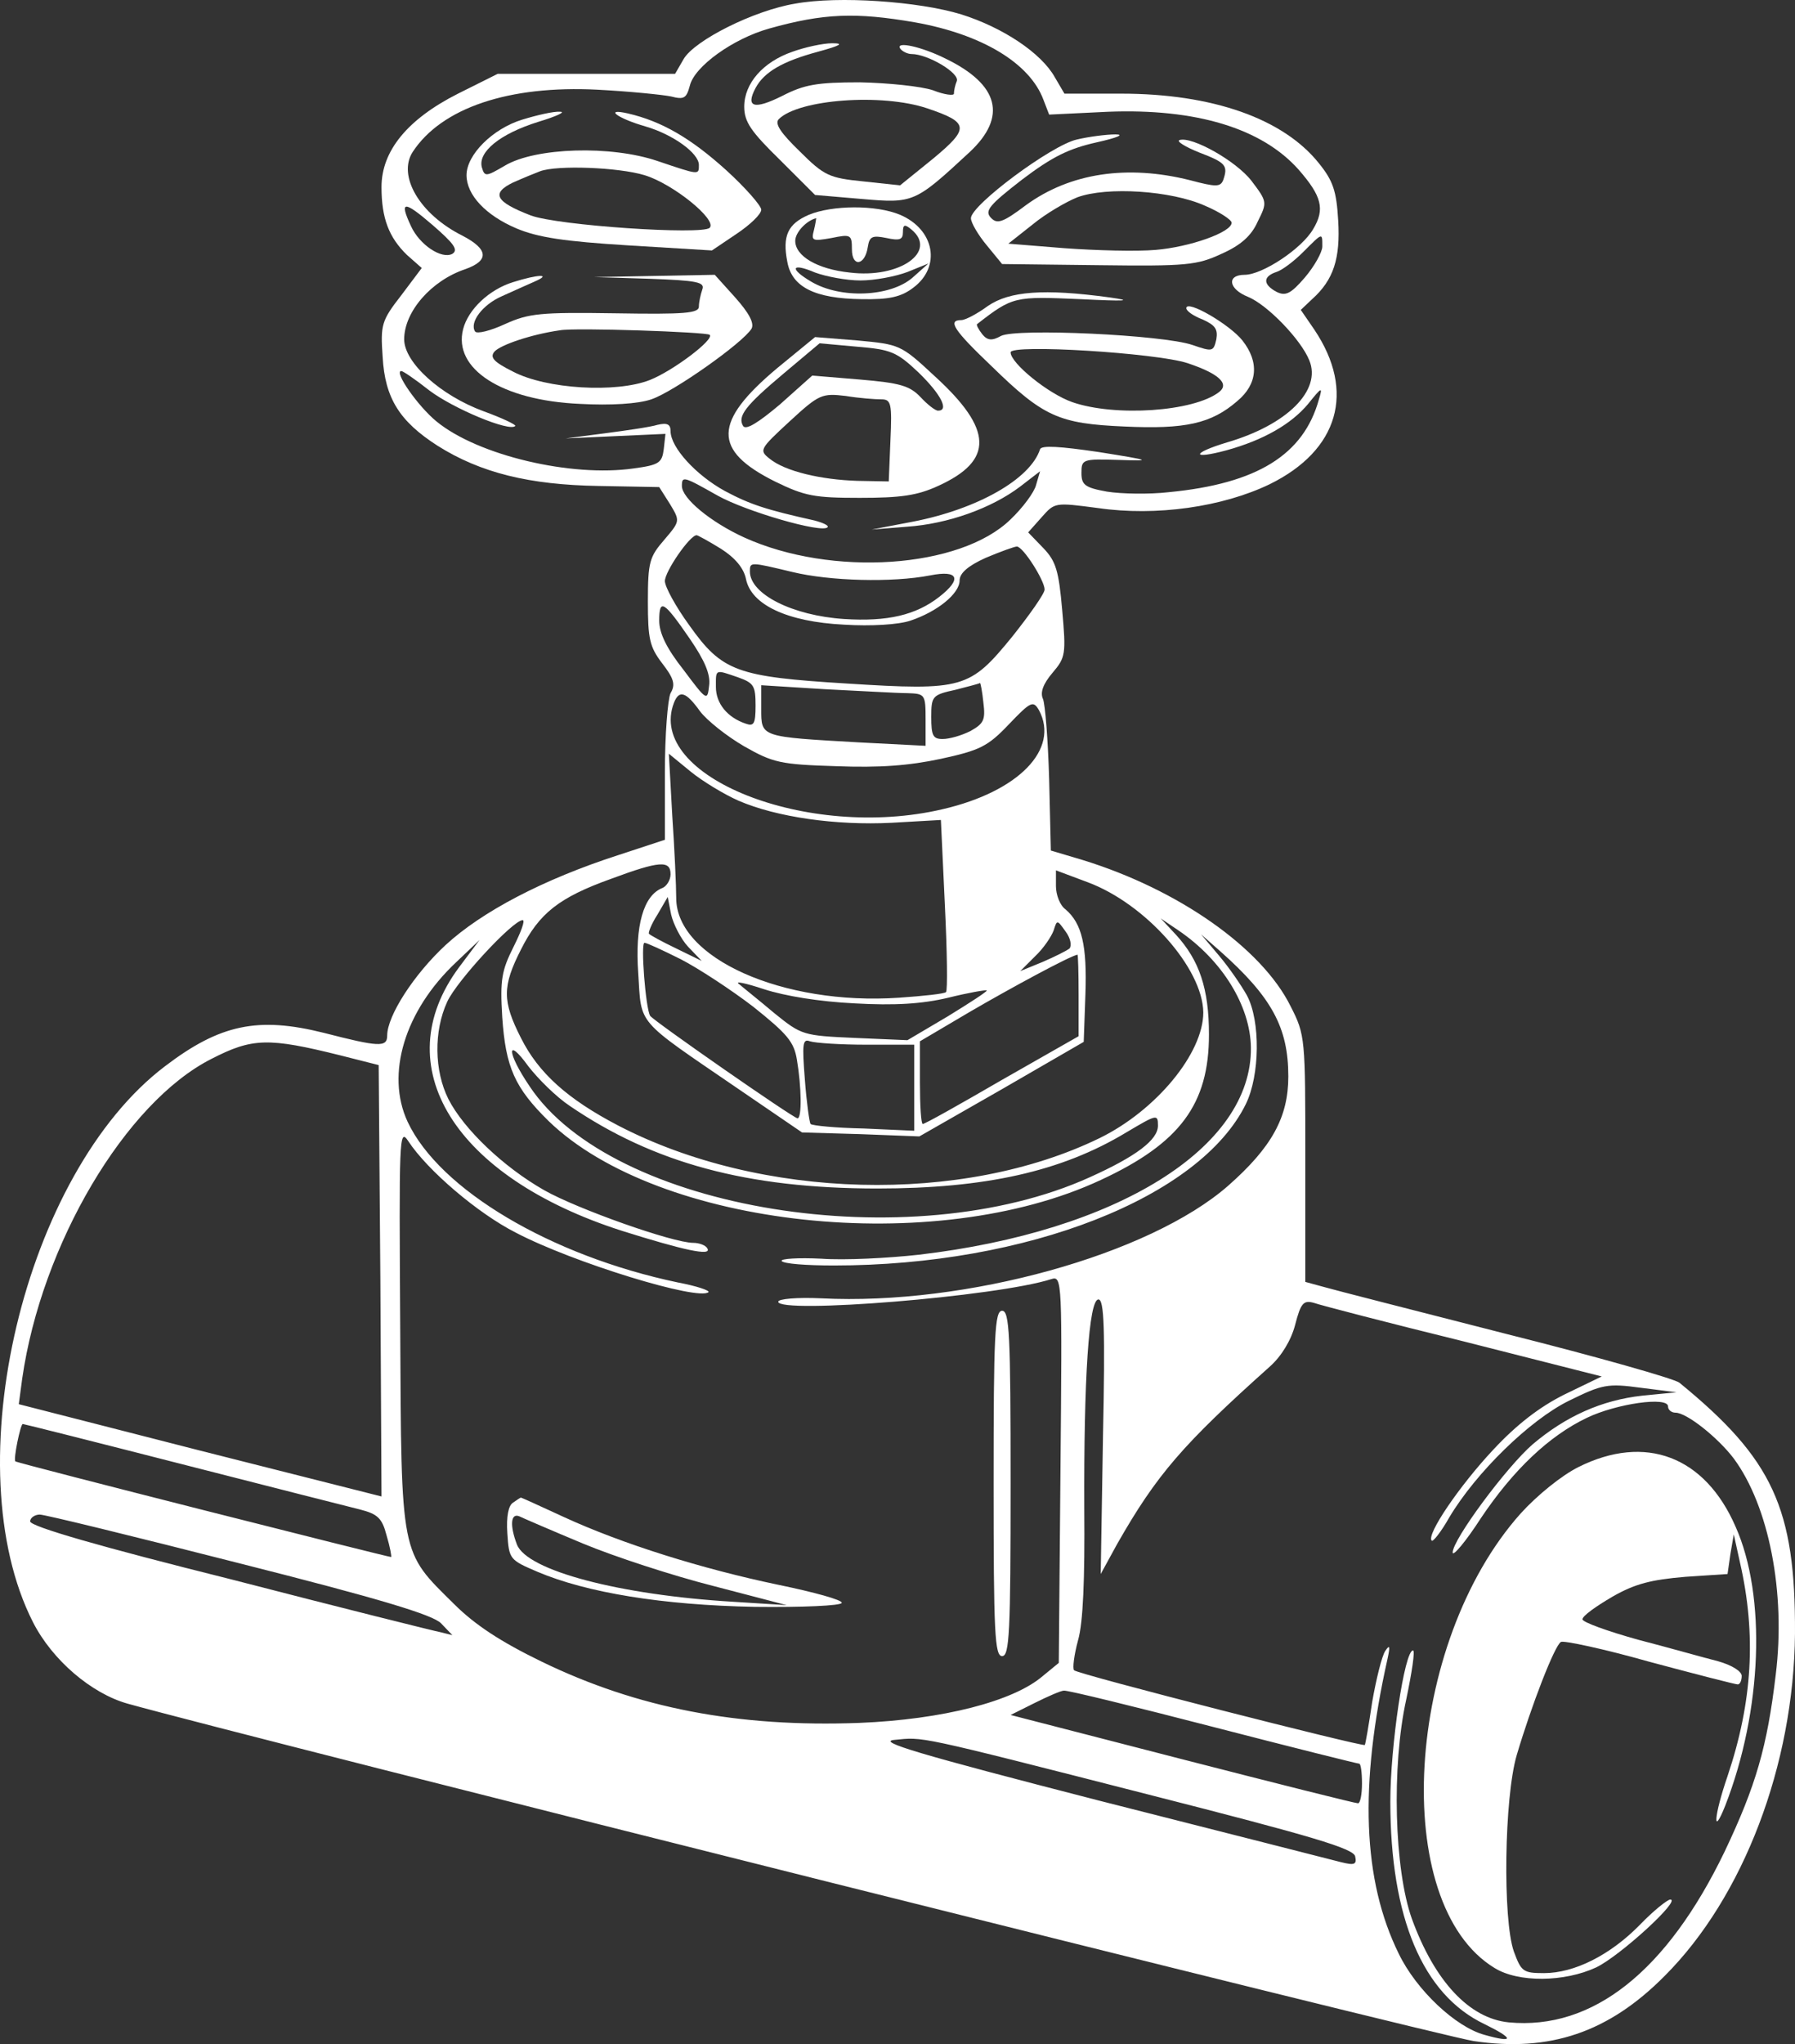 <?xml version="1.0" encoding="UTF-8"?> <svg xmlns="http://www.w3.org/2000/svg" width="195" height="222" viewBox="0 0 195 222" fill="none"><rect x="0" y="0" width="195" height="222" fill="#333333" stroke="none"/><path d="M86.391 0.395C81.896 1.133 75.432 4.392 74.262 6.421L73.338 8.019H54.067L49.757 10.171C44.278 12.938 41.445 16.381 41.445 20.315C41.445 23.697 42.246 25.787 44.216 27.693L45.817 29.107L43.6 32.058C41.445 34.825 41.322 35.255 41.569 38.76C41.815 43.248 43.416 45.769 47.541 48.413C52.22 51.364 57.515 52.655 65.026 52.778L71.614 52.901L72.784 54.745C73.892 56.59 73.892 56.59 72.168 58.619C70.568 60.463 70.383 61.016 70.383 65.32C70.383 69.378 70.568 70.239 71.922 72.022C73.215 73.682 73.4 74.358 72.846 75.28C72.538 75.956 72.23 79.83 72.23 83.888V91.204L67.181 92.864C58.993 95.508 52.343 99.012 48.403 102.64C44.955 105.837 42.061 110.325 42.061 112.477C42.061 113.768 41.138 113.706 35.165 112.169C28.023 110.386 23.898 111.247 17.926 115.797C2.595 127.417 -4.978 159.326 3.58 176.172C5.674 180.291 9.922 183.918 13.862 185.025C27.1 188.714 156.087 221.053 160.089 221.668C168.339 222.898 174.743 220.746 180.838 214.598C189.396 206.052 194.876 191.665 194.999 177.401C195.06 163.814 192.598 158.465 182.439 150.165C181.885 149.735 173.45 147.337 163.66 144.877C153.809 142.357 144.882 140.082 143.835 139.775L141.803 139.221V125.818C141.803 112.723 141.803 112.415 140.202 109.28C137.062 102.947 128.012 96.614 117.668 93.417L114.159 92.372L113.974 84.625C113.851 80.383 113.543 76.448 113.297 75.895C112.989 75.219 113.297 74.296 114.343 73.067C115.759 71.407 115.821 71.038 115.39 66.242C115.021 62 114.713 60.955 113.358 59.541L111.696 57.819L113.173 56.159C114.59 54.561 114.59 54.561 119.269 55.176C125.61 56.098 132.814 55.053 137.924 52.593C145.436 48.904 147.283 42.51 142.788 35.809L141.311 33.657L142.542 32.489C144.882 30.398 145.62 28.062 145.374 23.943C145.189 20.746 144.82 19.639 143.281 17.733C139.402 12.876 131.706 10.171 121.793 10.171H115.636L114.59 8.388C113.112 5.744 108.925 2.978 104.431 1.563C99.813 0.149 91.07 -0.465 86.391 0.395ZM99.382 2.424C106.647 3.715 111.881 6.851 113.358 10.847L113.974 12.446L120.377 12.138C129.92 11.769 137.062 13.921 141.064 18.41C143.589 21.299 143.958 22.713 142.665 24.865C141.434 27.017 137.124 29.845 135.215 29.845C133.245 29.845 133.43 31.382 135.585 32.243C137.678 33.104 141.311 36.854 142.234 39.129C143.589 42.387 139.833 46.138 133.307 48.044C129.428 49.212 129.366 49.95 133.245 48.904C137.247 47.798 140.264 46.076 142.111 43.863C143.589 42.019 143.712 41.957 143.281 43.371C141.618 49.396 136.57 52.532 126.965 53.454C124.81 53.7 121.793 53.639 120.254 53.393C117.853 52.962 117.483 52.655 117.483 51.364C117.483 49.888 117.606 49.827 121.485 49.95C125.241 50.073 125.118 50.011 119.33 49.089C115.144 48.474 113.173 48.351 112.989 48.782C111.942 52.04 106.155 55.298 99.197 56.651L94.703 57.512L98.52 57.205C103.015 56.897 107.755 55.176 110.834 52.839L112.989 51.179L112.558 52.655C112.373 53.454 111.08 55.176 109.787 56.405C104.308 61.754 90.331 62.676 80.85 58.373C77.217 56.713 74.077 54.13 74.077 52.778C74.077 51.671 74.262 51.733 77.956 53.823C81.034 55.544 89.285 57.942 89.9 57.266C90.085 57.081 89.408 56.774 88.484 56.528C83.251 55.36 81.527 54.807 78.756 53.331C75.616 51.61 72.846 48.597 72.846 46.814C72.846 46.076 72.476 45.892 71.43 46.138C70.629 46.384 68.043 46.753 65.704 47.06L61.455 47.613L72.292 47.121L72.107 48.782C71.922 50.257 71.614 50.503 68.844 50.872C62.071 51.856 51.912 49.458 47.418 45.769C45.386 44.109 42.738 40.297 43.6 40.297C43.785 40.297 45.14 41.219 46.617 42.387C49.203 44.355 55.36 46.937 55.976 46.261C56.099 46.138 54.56 45.4 52.528 44.662C47.849 42.941 43.908 39.375 43.908 36.854C43.908 33.841 46.864 30.46 50.558 29.23C53.144 28.308 53.082 27.078 50.25 25.603C45.571 23.267 43.169 19.086 44.832 16.503C47.972 11.708 55.298 9.249 64.903 9.741C68.413 9.925 72.045 10.294 72.907 10.478C74.323 10.847 74.57 10.663 74.939 9.31C75.432 7.22 79.618 4.207 83.559 3.1C89.469 1.44 92.979 1.318 99.382 2.424ZM49.142 27.57C47.972 28.185 45.571 26.587 44.647 24.558C43.354 21.791 43.847 21.73 46.987 24.435C49.326 26.464 49.819 27.14 49.142 27.57ZM143.65 26.771C143.65 27.386 142.788 28.923 141.742 30.152C140.202 31.936 139.648 32.181 138.663 31.689C137.185 30.89 137.185 30.029 138.663 29.538C139.279 29.353 140.572 28.369 141.557 27.386C143.712 25.234 143.65 25.234 143.65 26.771ZM78.325 59.602C79.865 60.586 80.788 61.693 81.034 62.861C81.588 65.689 85.529 67.533 91.686 67.841C94.641 68.025 97.597 67.841 98.889 67.41C101.845 66.427 104.246 64.459 104.246 63.045C104.246 62.246 105.169 61.447 107.078 60.586C108.679 59.91 110.218 59.356 110.464 59.356C111.142 59.356 113.481 63.045 113.481 64.029C113.481 64.459 111.881 66.734 109.972 69.132C105.354 74.788 104.677 75.034 91.994 74.235C80.049 73.497 78.448 72.944 74.877 67.902C73.4 65.873 72.23 63.721 72.23 63.107C72.23 62.062 74.939 58.127 75.678 58.127C75.801 58.127 77.032 58.803 78.325 59.602ZM86.083 62.123C90.147 63.107 96.919 63.291 101.044 62.492C104.123 61.877 104.554 62.861 102.029 64.828C99.505 66.796 96.427 67.533 91.686 67.226C86.083 66.857 81.465 64.521 81.465 62.062C81.465 61.016 81.465 61.016 86.083 62.123ZM74.939 69.378C76.54 71.714 77.217 73.251 77.032 74.481C76.848 76.141 76.786 76.141 74.262 72.759C72.415 70.423 71.614 68.763 71.614 67.41C71.614 64.951 72.107 65.259 74.939 69.378ZM80.172 73.559C81.896 74.173 82.081 74.481 82.081 76.633C82.081 78.6 81.896 78.907 81.034 78.6C79.003 77.924 77.771 76.387 77.771 74.604C77.771 72.636 77.648 72.698 80.172 73.559ZM98.582 75.28C100.49 75.342 100.552 75.403 100.552 78.17V80.998L93.348 80.629C82.574 80.014 82.697 80.076 82.697 77.002V74.419L89.593 74.85C93.41 75.034 97.473 75.28 98.582 75.28ZM106.832 76.325C107.078 78.231 106.832 78.6 105.416 79.399C104.431 79.891 103.138 80.26 102.399 80.26C101.352 80.26 101.167 79.891 101.167 77.862C101.167 75.588 101.291 75.465 103.815 74.911C105.231 74.542 106.462 74.235 106.462 74.173C106.524 74.173 106.709 75.096 106.832 76.325ZM76.047 77.248C76.786 78.231 78.941 79.953 80.85 81.059C83.99 82.842 84.79 83.027 90.824 83.211C95.565 83.396 98.766 83.15 102.214 82.412C106.462 81.49 107.324 81.059 109.602 78.662C112.004 76.141 112.25 76.079 112.866 77.125C115.144 81.367 110.649 85.978 102.399 87.884C87.745 91.327 70.137 84.318 73.215 76.325C73.769 74.911 74.508 75.096 76.047 77.248ZM80.234 86.962C84.359 88.745 90.824 89.667 96.858 89.359L102.214 89.052L102.645 98.274C102.891 103.316 102.953 107.62 102.768 107.743C102.645 107.927 100.306 108.173 97.658 108.357C85.036 109.218 73.461 104.054 73.461 97.537C73.461 96.245 73.277 92.188 73.03 88.56L72.661 81.859L75.062 83.826C76.355 84.871 78.695 86.285 80.234 86.962ZM72.846 94.954C72.846 95.569 72.415 96.245 71.984 96.43C69.89 97.229 68.967 100.549 69.336 105.714C69.706 111.431 68.967 110.571 80.111 118.194L87.13 122.99L93.471 123.174L99.874 123.42L108.802 118.317L117.73 113.153L117.914 107.988C118.099 102.701 117.545 100.303 115.759 98.766C115.144 98.336 114.713 97.168 114.713 96.245V94.524L118.161 95.815C124.441 98.151 130.659 105.16 130.721 109.956C130.721 114.383 125.61 120.592 119.454 123.605C104.554 130.86 82.697 130.306 67.181 122.252C61.64 119.363 58.5 116.534 56.591 112.723C54.56 108.726 54.56 107.128 56.591 103.131C58.562 99.197 60.717 97.475 66.381 95.446C71.676 93.479 72.846 93.417 72.846 94.954ZM74.754 102.824L76.232 104.361L73.461 103.008C71.922 102.271 70.568 101.533 70.506 101.41C70.383 101.348 70.752 100.365 71.43 99.32L72.538 97.414L72.907 99.32C73.153 100.365 73.954 101.963 74.754 102.824ZM55.791 102.824C54.498 105.406 54.313 106.39 54.56 110.448C54.929 115.92 55.914 118.133 59.608 121.76C71.553 133.319 101.537 136.577 119.577 128.154C128.196 124.158 131.336 119.916 131.336 112.354C131.336 107.374 130.29 104.3 127.765 101.533L126.103 99.75L128.012 101.041C132.814 104.3 135.831 109.28 135.892 113.768C136.016 124.65 121.362 133.749 99.813 136.27C96.488 136.639 91.747 136.885 89.223 136.7C86.699 136.577 84.79 136.7 84.913 136.946C85.098 137.254 87.622 137.438 90.578 137.438C111.573 137.438 130.351 130.06 135.338 119.916C136.878 116.78 136.939 110.878 135.462 108.111C134.846 107.005 133.491 105.037 132.445 103.808L130.474 101.471L132.568 103.316C138.171 108.296 139.956 111.616 139.956 116.903C139.956 121.33 138.171 124.589 133.43 128.769C124.872 136.27 104.923 141.803 89.223 141.004C86.576 140.881 84.544 141.066 84.544 141.373C84.544 142.726 108.31 140.82 114.22 138.914C115.39 138.545 115.39 139.098 115.205 159.572L115.021 180.598L113.297 182.012C110.095 184.779 102.399 186.747 93.348 187.115C80.172 187.607 69.275 185.517 58.87 180.475C54.437 178.324 51.604 176.479 49.326 174.204C43.477 168.425 43.6 169.224 43.477 144.201C43.354 123.666 43.354 122.437 44.339 123.912C46.432 127.109 51.912 131.782 56.037 133.872C62.256 137.131 75.924 141.312 76.971 140.328C77.094 140.143 75.616 139.652 73.646 139.283C59.855 136.393 47.725 129.2 44.278 121.822C41.876 116.657 43.97 109.771 49.511 104.545L52.097 102.086L49.88 105.037C41.876 115.797 49.326 127.847 67.612 133.688C74.262 135.778 77.34 136.454 76.848 135.594C76.663 135.225 75.924 134.979 75.308 134.979C73.092 134.979 62.687 131.29 59.116 129.261C54.683 126.74 50.373 122.621 48.711 119.363C47.171 116.288 47.11 111.985 48.587 108.788C49.634 106.513 55.729 99.934 56.776 99.934C57.084 99.934 56.591 101.225 55.791 102.824ZM116.19 103.008C115.883 103.254 114.528 103.931 113.235 104.484L110.834 105.468L112.435 103.869C113.358 103.008 114.22 101.717 114.466 101.041C114.836 99.873 114.836 99.873 115.759 101.164C116.313 101.902 116.437 102.701 116.19 103.008ZM73.954 104.177C75.863 105.16 79.434 107.497 81.835 109.341C85.529 112.292 86.268 113.153 86.576 115.12C87.068 118.01 87.13 121.453 86.637 121.453C86.206 121.453 70.999 110.878 70.629 110.325C70.137 109.525 69.582 102.394 70.013 102.394C70.26 102.394 71.984 103.193 73.954 104.177ZM117.175 108.05V112.538L108.864 117.272C104.308 119.916 100.49 122.068 100.244 122.068C100.059 122.068 99.936 120.039 99.936 117.58V113.091L105.354 109.894C109.787 107.312 116.252 103.808 117.052 103.685C117.114 103.623 117.175 105.652 117.175 108.05ZM92.856 108.972C97.165 109.218 100.182 109.034 103.015 108.357C105.231 107.804 107.078 107.497 107.201 107.558C107.263 107.681 105.354 108.911 102.953 110.386L98.582 112.968L92.856 112.723C87.253 112.477 87.068 112.415 84.174 110.079C82.574 108.726 80.788 107.312 80.296 106.882C79.741 106.513 80.973 106.759 83.005 107.435C85.283 108.173 89.038 108.788 92.856 108.972ZM37.012 114.628L41.138 115.674L41.322 139.098L41.445 162.523L21.743 157.543L2.041 152.501L2.411 149.735C4.504 135.163 13.616 119.731 22.975 114.997C27.408 112.723 29.132 112.661 37.012 114.628ZM94.149 113.46H99.32V122.806L93.841 122.56C90.824 122.498 88.238 122.252 88.053 122.068C87.93 121.883 87.622 119.731 87.438 117.272C87.13 113.337 87.191 112.784 87.992 113.091C88.546 113.276 91.316 113.46 94.149 113.46ZM61.886 120.1C70.999 126.31 81.157 129.077 95.318 129.077C107.017 129.077 115.328 127.232 122.347 122.99C125.672 121.023 125.795 120.961 125.795 122.252C125.795 123.789 123.456 125.572 118.407 127.847C98.889 136.7 66.442 131.474 57.515 117.948C55.052 114.321 54.991 112.477 57.392 115.797C58.438 117.149 60.409 119.117 61.886 120.1ZM119.823 156.006L119.577 170.946L121.362 167.687C125.672 160.125 128.504 156.866 137.986 148.382C139.217 147.275 140.264 145.554 140.695 143.894C141.311 141.496 141.618 141.189 142.727 141.496C143.404 141.742 150.731 143.648 158.981 145.677L174.004 149.489L169.94 151.456C167.231 152.809 164.768 154.715 162.244 157.42C158.55 161.355 154.917 166.704 155.533 167.318C155.656 167.503 156.58 166.335 157.442 164.798C160.335 159.941 166.185 154.223 170.433 152.132C174.065 150.349 174.619 150.226 178.252 150.718L182.131 151.21L178.375 151.579C174.004 152.071 170.125 153.792 166.492 156.866C163.66 159.326 157.811 167.195 157.811 168.609C157.811 169.101 159.227 167.441 160.89 164.859C164.399 159.633 168.278 155.944 172.403 153.977C175.605 152.44 181.207 151.64 181.207 152.747C181.207 153.116 181.577 153.423 182.008 153.423C183.239 153.423 186.625 156.129 188.349 158.403C192.167 163.568 194.014 172.975 192.906 181.89C191.982 189.698 190.751 193.94 187.364 201.072C181.084 214.106 173.019 220.5 163.906 219.639C159.597 219.209 155.841 215.151 153.378 208.388C151.469 203.039 151.162 191.85 152.762 184.595C153.378 181.644 153.748 179.246 153.501 179.246C152.578 179.246 151.039 189.636 151.039 195.661C151.039 208.265 154.548 216.627 161.259 219.824C164.522 221.422 164.522 221.914 161.259 220.992C158.119 220.131 153.871 216.135 151.962 212.2C148.022 204.207 147.652 193.94 150.731 180.168C151.039 178.754 150.977 178.57 150.484 179.307C150.115 179.861 149.499 182.381 149.068 184.841C148.699 187.361 148.329 189.452 148.268 189.513C148.145 189.759 117.052 181.828 116.683 181.398C116.498 181.213 116.683 179.738 117.114 178.139C117.668 176.233 117.853 171.499 117.791 163.937C117.73 149.735 118.284 141.127 119.33 141.127C119.946 141.127 120.069 144.263 119.823 156.006ZM19.773 159.018C29.132 161.416 37.874 163.629 39.106 163.937C41.014 164.429 41.507 164.859 41.999 166.765C42.369 167.995 42.554 169.04 42.492 169.101C42.369 169.163 1.795 158.895 1.672 158.711C1.425 158.526 2.226 154.653 2.472 154.653C2.595 154.653 10.415 156.621 19.773 159.018ZM25.991 169.778C41.322 173.651 46.987 175.372 47.91 176.295L49.142 177.586L47.91 177.278C47.233 177.155 36.889 174.573 25.006 171.499C10.969 167.995 3.273 165.781 3.273 165.228C3.273 164.859 3.765 164.49 4.319 164.49C4.873 164.49 14.663 166.888 25.991 169.778ZM131.767 187.546C140.325 189.759 147.467 191.542 147.652 191.542C147.837 191.542 147.96 192.526 147.96 193.694C147.96 194.862 147.775 195.846 147.529 195.846C147.221 195.846 138.663 193.694 128.381 191.05L109.787 186.255L112.373 184.964C113.851 184.226 115.267 183.611 115.575 183.611C115.944 183.55 123.209 185.333 131.767 187.546ZM124.872 194.924C142.48 199.412 147.098 200.764 147.221 201.625C147.406 202.486 147.16 202.609 145.682 202.24C144.758 201.994 132.876 198.981 119.33 195.538C99.751 190.497 95.195 189.144 97.165 188.96C100.367 188.653 99.136 188.345 124.872 194.924Z" fill="white"></path><path d="M86.083 5.621C82.881 6.728 80.85 9.064 80.85 11.585C80.85 13.245 81.588 14.29 84.728 17.364L88.546 21.176L93.594 21.607C99.259 22.098 99.382 22.037 105.354 16.503C109.418 12.692 108.556 9.187 102.707 6.359C100.121 5.068 97.289 4.453 97.781 5.252C97.966 5.56 98.582 5.867 99.013 5.867C100.798 5.867 104.308 7.958 103.938 8.818C103.753 9.249 103.63 9.864 103.63 10.171C103.63 10.417 102.584 10.294 101.352 9.802C100.059 9.372 96.488 9.003 93.41 8.941C88.731 8.941 87.376 9.187 84.975 10.417C81.896 11.954 80.973 11.646 82.081 9.556C83.005 7.835 84.975 6.666 88.854 5.621C91.316 4.945 91.747 4.699 90.393 4.699C89.408 4.699 87.438 5.129 86.083 5.621ZM100.737 11.769C105.293 13.306 105.354 13.921 101.352 17.241L97.781 20.131L93.779 19.701C90.085 19.332 89.531 19.086 86.883 16.442C84.852 14.475 84.113 13.429 84.605 12.938C86.76 10.786 95.811 10.109 100.737 11.769Z" fill="white"></path><path d="M56.715 12.999C53.513 13.983 50.681 16.811 50.681 19.024C50.681 21.176 52.774 23.39 56.099 24.804C58.438 25.787 61.271 26.218 68.228 26.648L77.34 27.201L79.988 25.418C81.465 24.435 82.697 23.267 82.697 22.775C82.697 22.344 80.973 20.377 78.879 18.471C75.062 15.028 71.922 13.184 68.228 12.323C65.519 11.708 67.12 12.876 70.137 13.737C73.092 14.598 75.924 16.627 75.924 17.918C75.924 19.024 75.986 19.024 71.43 17.487C66.381 15.766 58.192 16.012 54.867 17.979C52.774 19.209 52.651 19.209 52.343 18.164C51.912 16.504 54.313 14.536 58.438 13.245C60.47 12.63 61.517 12.138 60.84 12.138C60.162 12.077 58.315 12.507 56.715 12.999ZM70.013 19.024C73.092 19.947 77.956 23.881 77.094 24.742C76.293 25.541 60.532 24.496 57.638 23.39C53.821 21.914 53.328 20.992 55.729 19.824C56.838 19.332 58.192 18.778 58.685 18.594C60.532 17.918 67.181 18.164 70.013 19.024Z" fill="white"></path><path d="M116.991 15.151C114.22 15.766 105.477 22.283 105.477 23.697C105.477 24.189 106.278 25.541 107.201 26.648L108.864 28.677L119.33 28.8C128.935 28.923 130.043 28.8 132.691 27.57C134.784 26.648 135.954 25.603 136.631 24.066C137.678 21.975 137.678 21.914 135.954 19.639C134.292 17.487 129.489 14.782 128.135 15.212C127.765 15.335 128.75 15.95 130.29 16.565C133.183 17.672 133.43 17.979 132.876 19.578C132.568 20.315 132.075 20.315 129.305 19.578C122.47 17.856 116.252 18.778 111.45 22.283C108.925 24.189 108.31 24.373 107.632 23.635C106.955 22.898 107.448 22.283 111.019 19.516C114.343 16.995 116.129 16.135 119.146 15.458C121.362 14.966 122.224 14.598 121.177 14.598C120.192 14.598 118.284 14.844 116.991 15.151ZM130.905 22.344C132.506 23.021 133.799 23.881 133.799 24.189C133.799 25.234 129.243 26.832 125.549 27.14C123.456 27.324 119.023 27.201 115.636 26.955L109.541 26.464L112.188 24.373C113.604 23.205 115.821 21.914 117.052 21.422C120.254 20.254 127.211 20.684 130.905 22.344Z" fill="white"></path><path d="M87.868 23.328C85.591 24.312 84.975 25.603 85.529 28.431C86.022 31.198 88.546 32.427 93.594 32.489C96.611 32.55 97.904 32.243 99.197 31.259C102.276 28.984 101.537 24.927 97.781 23.328C95.134 22.221 90.393 22.283 87.868 23.328ZM88.423 24.988C88.115 26.156 88.238 26.218 90.331 25.849C92.425 25.418 92.548 25.48 92.548 27.078C92.548 29.046 93.964 28.861 94.272 26.832C94.456 25.664 94.764 25.541 96.303 25.849C97.72 26.156 98.089 26.033 98.089 25.234C98.089 24.373 98.274 24.312 99.013 24.927C101.906 27.324 97.72 30.276 92.302 29.599C88.792 29.23 86.391 27.816 86.391 26.156C86.391 25.234 87.622 23.943 88.669 23.697C88.669 23.697 88.607 24.25 88.423 24.988ZM93.471 30.46C95.011 30.46 97.289 30.029 98.582 29.538L100.86 28.616L99.136 30.152C96.734 32.243 91.316 32.489 88.115 30.583C85.714 29.169 85.96 28.492 88.546 29.599C89.716 30.029 91.932 30.46 93.471 30.46Z" fill="white"></path><path d="M55.73 30.644C53.144 31.444 50.865 33.596 50.311 35.747C49.203 40.051 54.498 43.494 62.995 43.863C66.319 44.047 69.336 43.863 70.752 43.371C73.153 42.572 80.727 37.223 81.65 35.686C81.958 35.071 81.342 33.964 79.865 32.304L77.648 29.845L64.534 30.091L70.568 30.276C75.739 30.46 76.601 30.644 76.294 31.444C76.109 31.997 75.924 32.796 75.924 33.288C75.924 34.026 74.385 34.149 66.874 34.026C58.685 33.903 57.453 34.026 54.867 35.194C53.267 35.932 51.789 36.301 51.604 35.993C50.989 35.01 52.405 33.104 54.498 32.181C55.606 31.69 57.207 30.952 58.069 30.583C60.039 29.722 58.438 29.784 55.73 30.644ZM77.094 36.362C77.648 36.854 73.092 40.297 70.568 41.281C66.935 42.695 59.362 42.264 55.73 40.358C53.636 39.313 53.205 38.821 53.698 38.207C54.313 37.469 57.761 36.301 60.84 35.87C62.441 35.563 76.786 36.055 77.094 36.362Z" fill="white"></path><path d="M107.324 33.227C106.155 34.087 104.862 34.764 104.431 34.764C102.891 34.764 103.63 35.87 107.694 39.744C113.358 45.277 115.021 46.015 122.163 46.322C128.75 46.63 131.583 46.015 134.415 43.556C136.631 41.711 136.816 39.313 134.969 36.977C133.614 35.255 128.874 32.489 128.874 33.472C128.874 33.78 129.674 34.333 130.659 34.702C132.014 35.317 132.321 35.747 132.137 36.854C131.829 38.207 131.706 38.207 129.551 37.469C126.349 36.362 110.403 35.624 108.74 36.485C107.755 37.038 107.263 36.977 106.709 36.301C106.278 35.747 106.031 35.255 106.155 35.194C110.033 32.181 110.218 32.181 117.36 32.489C122.286 32.735 123.209 32.673 120.562 32.304C113.358 31.321 109.664 31.628 107.324 33.227ZM128.997 39.436C132.321 40.543 133.614 41.65 132.445 42.572C129.674 44.724 121.116 45.277 116.498 43.678C113.851 42.756 109.787 39.436 109.787 38.268C109.787 37.346 125.61 38.33 128.997 39.436Z" fill="white"></path><path d="M84.421 39.99C77.463 45.83 77.402 48.904 84.174 52.286C87.438 53.885 88.484 54.069 93.41 54.069C97.843 54.069 99.628 53.823 101.906 52.778C108.002 50.011 107.879 46.63 101.537 40.85C97.843 37.407 97.72 37.407 93.163 36.977L88.546 36.608L84.421 39.99ZM99.813 40.481C102.214 42.818 103.138 44.601 101.906 44.601C101.598 44.601 100.737 43.924 99.998 43.125C98.828 41.895 97.781 41.588 93.41 41.219L88.238 40.789L84.728 43.924C82.389 45.892 81.034 46.753 80.727 46.261C80.111 45.215 80.911 44.109 85.159 40.543L89.038 37.284L93.102 37.653C96.796 37.961 97.412 38.207 99.813 40.481ZM95.749 43.371C96.796 43.371 96.919 43.801 96.734 47.798L96.55 52.286L93.163 52.224C89.162 52.102 85.283 51.179 83.62 49.827C82.451 48.904 82.512 48.782 85.775 45.769C88.977 42.818 89.285 42.695 91.871 43.002C93.348 43.248 95.072 43.371 95.749 43.371Z" fill="white"></path><path d="M107.94 161.109C107.94 177.34 108.063 179.861 108.864 179.861C109.664 179.861 109.787 177.34 109.787 161.109C109.787 144.877 109.664 142.357 108.864 142.357C108.063 142.357 107.94 144.877 107.94 161.109Z" fill="white"></path><path d="M55.729 163.199C55.237 163.506 54.991 164.675 55.114 166.519C55.298 169.347 55.36 169.409 58.377 170.7C63.733 172.975 71.984 174.327 82.019 174.512C87.13 174.573 91.378 174.389 91.44 174.081C91.563 173.774 88.423 172.913 84.544 172.114C76.294 170.392 67.612 167.687 61.209 164.736C58.685 163.568 56.653 162.646 56.591 162.646C56.53 162.646 56.16 162.892 55.729 163.199ZM63.303 167.626C66.689 169.04 73.092 171.13 77.463 172.237L85.467 174.327L79.618 173.958C67.305 173.221 57.269 170.577 56.16 167.749C55.36 165.658 55.483 164.306 56.407 164.675C56.776 164.859 59.916 166.212 63.303 167.626Z" fill="white"></path><path d="M171.479 159.326C169.632 160.248 166.985 162.4 165.199 164.367C152.578 178.508 150.915 206.79 162.367 213.737C164.953 215.336 169.94 215.274 173.388 213.676C175.974 212.446 182.685 206.298 181.454 206.298C181.146 206.298 179.607 207.527 178.129 209.064C174.927 212.323 171.048 214.29 167.724 214.29C165.446 214.29 165.261 214.106 164.461 211.954C163.229 208.45 163.414 195.231 164.768 190.62C166.369 185.21 168.894 178.692 169.571 178.324C169.817 178.139 174.189 179.061 179.176 180.475C184.224 181.828 188.534 182.935 188.78 182.935C189.027 182.935 189.211 182.504 189.211 182.012C189.211 181.521 188.165 180.844 186.625 180.414C185.148 180.045 181.269 178.938 177.944 178.078C174.619 177.155 171.91 176.172 171.91 175.864C171.91 175.495 173.388 174.45 175.174 173.405C177.636 171.991 179.422 171.561 183.054 171.253L187.672 170.946L187.98 168.794L188.349 166.642L189.027 169.716C190.812 177.524 190.381 184.841 187.672 192.895C186.194 197.198 186.01 199.658 187.426 196.092C191.428 185.824 191.92 173.344 188.534 165.781C185.209 158.158 178.745 155.698 171.479 159.326Z" fill="white"></path></svg> 